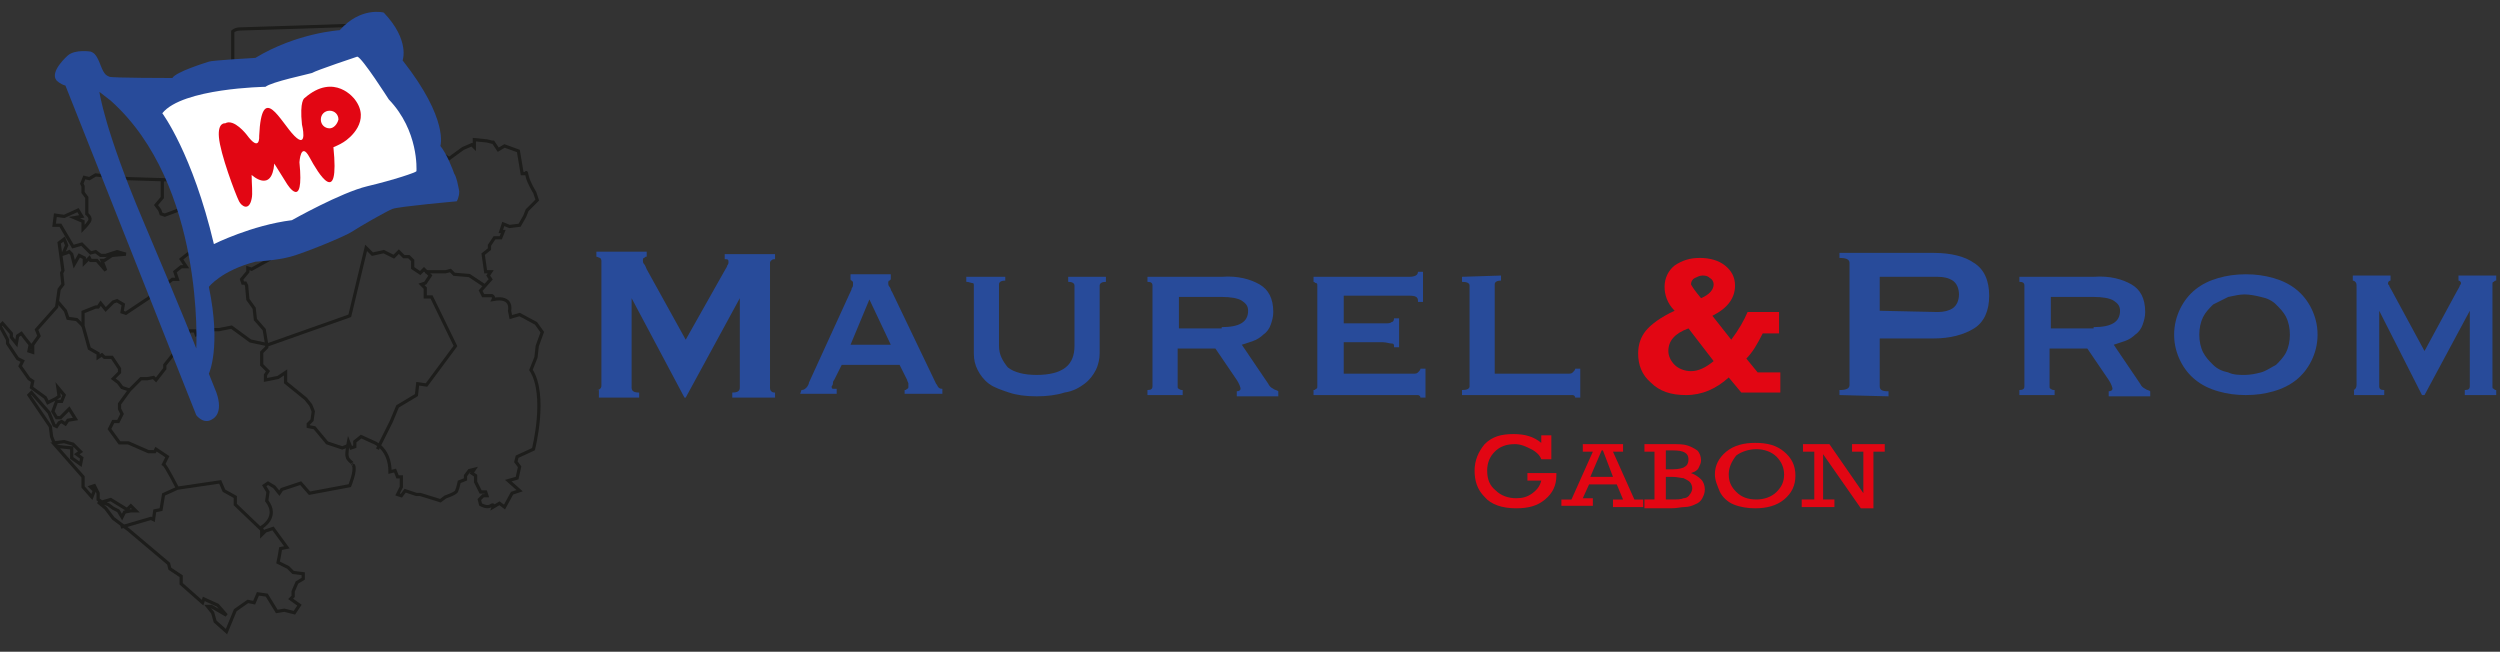 <?xml version="1.0" encoding="utf-8"?>
<!-- Generator: Adobe Illustrator 22.1.0, SVG Export Plug-In . SVG Version: 6.00 Build 0)  -->
<svg version="1.1" id="Calque_1" xmlns="http://www.w3.org/2000/svg" xmlns:xlink="http://www.w3.org/1999/xlink" x="0px" y="0px"
	 viewBox="0 0 198.7 51.8" style="enable-background:new 0 0 198.7 51.8;" xml:space="preserve">
<rect x="0" y="0" width="198.7" height="51.8" fill="#333333" stroke="none"/>
<style type="text/css">
	.st0{fill:#E20613;}
	.st1{fill:none;stroke:#1D1D1B;stroke-width:0.257;}
	.st2{fill:#FFFFFF;}
	.st3{fill:#284B9A;}
</style>
<title>CFD9A033-D1BE-4133-9D5F-01D2D33CEFB3</title>
<desc>Created with sketchtool.</desc>
<g>
	<g>
		<path class="st0" d="M121.4,37.6h2.3c0,0.1,0,0.1,0,0.2c0,0.8-0.3,1.4-0.9,1.9s-1.3,0.7-2.3,0.7c-1.1,0-2-0.3-2.5-0.9
			c-0.6-0.6-0.8-1.3-0.8-2.1s0.3-1.5,0.8-2.1c0.6-0.6,1.3-0.8,2.3-0.8c0.9,0,1.6,0.2,2.2,0.7v-0.6h0.8v1.9h-0.8
			c-0.1-0.3-0.4-0.6-0.8-0.8s-0.8-0.4-1.3-0.4c-0.7,0-1.2,0.2-1.6,0.6c-0.4,0.4-0.6,0.9-0.6,1.5c0,0.7,0.2,1.2,0.7,1.6
			c0.4,0.4,1,0.6,1.6,0.6c0.5,0,0.9-0.1,1.3-0.4c0.4-0.3,0.6-0.6,0.7-1h-1.1C121.4,38.2,121.4,37.6,121.4,37.6z"/>
		<path class="st0" d="M128.5,38.5h-2.2l-0.5,1.1h0.8v0.6h-2.5v-0.5h0.8l1.7-3.8h-0.8v-0.6h3.2v0.6h-0.8l1.7,3.8h0.7v0.6h-2.4v-0.6
			h0.8L128.5,38.5z M128.2,37.9l-0.8-2.1h-0.1l-0.9,2.1H128.2z"/>
		<path class="st0" d="M131.5,39.7v-3.8h-0.8v-0.6h2.1c0.6,0,1,0,1.3,0.1s0.5,0.2,0.8,0.4c0.2,0.2,0.3,0.5,0.3,0.8
			c0,0.2-0.1,0.4-0.2,0.6c-0.1,0.2-0.3,0.3-0.6,0.4c0.3,0.1,0.6,0.3,0.8,0.5s0.3,0.5,0.3,0.8s-0.1,0.5-0.2,0.7
			c-0.1,0.2-0.3,0.4-0.6,0.5c-0.2,0.1-0.5,0.2-0.8,0.2s-0.6,0.1-1.1,0.1h-2.1v-0.7H131.5z M132.4,37.3h0.6c0.4,0,0.8-0.1,0.9-0.2
			c0.2-0.1,0.3-0.3,0.3-0.6c0-0.5-0.4-0.7-1.2-0.7h-0.6V37.3z M132.4,39.7h0.4c0.5,0,0.8,0,1-0.1c0.2,0,0.4-0.1,0.5-0.3
			c0.1-0.1,0.2-0.3,0.2-0.5s-0.1-0.4-0.2-0.5c-0.1-0.1-0.3-0.2-0.5-0.3c-0.2,0-0.5-0.1-0.9-0.1h-0.5V39.7z"/>
		<path class="st0" d="M136.3,37.7c0-0.7,0.3-1.3,0.9-1.8c0.6-0.5,1.4-0.7,2.3-0.7c1,0,1.7,0.2,2.3,0.7s0.9,1.1,0.9,1.9
			c0,0.8-0.3,1.4-0.9,1.9c-0.6,0.5-1.4,0.7-2.3,0.7c-0.6,0-1.2-0.1-1.7-0.3s-0.9-0.6-1.1-1C136.5,38.6,136.3,38.2,136.3,37.7z
			 M137.4,37.7c0,0.6,0.2,1,0.6,1.4c0.4,0.4,0.9,0.6,1.6,0.6c0.6,0,1.2-0.2,1.6-0.6c0.4-0.4,0.6-0.8,0.6-1.4c0-0.5-0.2-1-0.6-1.4
			c-0.4-0.4-1-0.6-1.6-0.6s-1.2,0.2-1.6,0.5C137.6,36.7,137.4,37.2,137.4,37.7z"/>
		<path class="st0" d="M144.2,39.7v-3.8h-0.9v-0.6h2.1l2.7,3.9v-3.3h-0.9v-0.6h2.6v0.6h-0.9v4.5h-1l-3-4.3v3.6h0.9v0.6h-2.6v-0.6
			H144.2z"/>
	</g>
	<g>
		<path class="st1" d="M5,22.6L4.7,23l-0.2,1.4l-1.6,1.8l0.2,0.5l-0.5,0.7V28l-0.3-0.1l0.1-0.5L2,26.9l-0.3-0.4l-0.3,0.2l-0.1,0.6
			l-0.4-0.5v-0.3l-0.7-0.8L0,25.9L0.6,27v0.3l0.8,1.2l0.4,0.2l-0.2,0.4l0.7,1l0.3,0.2l-0.1,0.5l1.1,0.8L3.8,32l0.6-0.3l0.3-0.2
			l-0.1-0.7l0.5,0.6l-0.2,0.5H4.5l-0.3,0.8l0.3,0.5h0.3l0.7-0.7L6,33.3l-0.6,0.1l-0.2,0.3l-0.3-0.2l-0.2,0.1l-0.2,0.3l-0.2-0.1
			l-0.4-1l-1.4-1.6l-0.2,0.2L4,33.9l0.1,0.8l0.2,0.5l0.8-0.1l0.7,0.2l0.6,0.6l-0.3,0.2l0.4,0.3l-0.1,0.5l-0.7-0.5v-0.8l-1-0.1
			l-0.3-0.1l2.2,2.5v0.8l0.7,0.8L7.5,39l-0.3-0.3l0.3-0.1l0.3,0.6v0.5l0.3,0.2l0.7-0.2l1.3,0.8l0.3-0.3l0.4,0.4h-0.4l-0.5,0.1
			l-0.2,0.4l-0.3-0.5L9,40.4l-0.4-0.3L8.3,40l-0.5-0.1l0.6,0.5L9,41.2l1.2,0.9l3.2,2.7l0.1,0.4l0.9,0.6v0.6l1.7,1.5l0.1-0.3l1.1,0.5
			l0.7,0.8l-1.2-0.7h-0.3l0.4,0.5l0.2,0.7l0.9,0.8l0.7-1.7l1-0.7l0.5,0.1l0.3-0.7l0.7,0.1l0.8,1.3l0.6-0.1l0.8,0.2l0.4-0.6l-0.7-0.5
			l0.2-0.2V47l0.3-0.7l0.5-0.3v-0.4l-0.8-0.1l-0.4-0.4l-0.8-0.4l0.1-0.5l0.1-0.6l0.5-0.1L21.7,42l-0.6,0.2l-0.3,0.3v-0.6
			c0,0,1.4-0.8,0.4-2.1l0.1-0.7L21,38.6l0.3-0.2l0.5,0.3l0.4,0.5l0.2-0.3l1.5-0.5l0.7,0.8l3.2-0.6c0,0,0.5-1.2,0.3-1.6
			c-0.2-0.4-0.1-0.2-0.1-0.2s-0.4-0.3-0.4-0.5c-0.1-0.2,0.1-1.2,0.1-1.2l0.2,0.5l0.3-0.1v-0.4l0.5-0.4l1.1,0.5c0,0,1.2,0.5,1.2,2.3
			l0.4-0.1l0.2,0.5h0.3l0,0.8l-0.3,0.6l0.3,0.1l0.3-0.4l0.9,0.3h0.3l1.3,0.4l0.3,0.1l0.4-0.3c0,0,0.9-0.3,0.9-0.5
			c0.1-0.2,0.2-0.7,0.2-0.7l0.5-0.2v-0.3l0.3-0.4l0.4-0.1l-0.2,0.3l0.3,0.2v0.5l0.4,0.8h0.4l0.1,0.3h-0.3l-0.3,0.3l0.1,0.4
			c0,0,0.5,0.3,0.8,0.1s0.2,0.1,0.2,0.1l0.5-0.3l0.4,0.3l0.6-1.1l0.6-0.2l-0.9-0.8l0.7-0.2l0.2-0.9L41,36.7l0.1-0.4l1.3-0.6
			c0,0,1.1-4.3-0.2-6.3l0.4-1l0.1-0.9l0.4-1.1l-0.5-0.7L41.3,25l-0.7,0.2l-0.1-0.5c0,0,0.3-1.2-1.3-0.9c0,0,0.1-0.2-0.1-0.3
			c-0.2,0-0.7,0-0.7,0l-0.2-0.4l0.8-0.9l-0.2-0.3l0.2-0.3h-0.4l-0.2-1.4l0.5-0.4v-0.3l0.4-0.6h0.5l0.2-0.5h-0.2l0.2-0.6l0.5,0.2
			l0.8-0.1l0.4-0.7l0.2-0.5l0.8-0.8l-0.2-0.6c0,0-0.5-0.8-0.6-1.3s-0.1-0.2-0.1-0.2h-0.3L41.2,12l-1.1-0.4l-0.5,0.3l-0.4-0.6h-0.1
			l-0.4-0.1l-1-0.1v0.6l-0.2-0.2l-0.7,0.3l-1.1,0.8l-0.6-0.4l-2.4-3.8H22.5l-9,5.9l-3.3-0.1l-2.6-0.3l-0.5,0.3l-0.4-0.1l-0.2,0.5
			l0.1,0.2v0.5l0.3,0.4V17c0,0,0.4,0.3,0.2,0.6c-0.2,0.3-0.5,0.6-0.5,0.6v-0.6l-0.7-0.3l0.6-0.1l-0.3-0.5l-1.1,0.5l-0.7-0.1
			l-0.1,0.8h0.5l1,1.7l0.7-0.2l0.7,0.7L7.6,20L8,20.3h0.4L9.3,20l0.7,0.2l-1.1,0.1l-0.6,0.4l-0.2,0l0.3,0.8l-0.7-0.8H7.2l-0.1-0.2
			l-0.4,0.4v-0.4l-0.4-0.2L5.9,21l-0.2-0.8L5.5,20l-0.2,0.1L5,20.2l0.3-0.7L5.1,19l-0.4,0.3L5,21.5l-0.1,0.2L5,22.6z"/>
		<path class="st1" d="M18.5,4.8V2.5c0,0,0.2-0.2,0.6-0.2S28.4,2,28.4,2"/>
		<g>
			<polyline class="st1" points="9.6,41.9 12,41.2 12.2,41.3 12.3,40.6 12.8,40.5 13,39.3 14.1,38.8 17.5,38.3 17.8,39 18.7,39.5 
				18.7,40.1 21,42.3 			"/>
			<path class="st1" d="M14.1,38.8c0,0-0.9-1.8-1.1-1.9l0.3-0.6l-0.9-0.6l-0.1,0.2h-0.5l-1.6-0.7H9.5l-0.8-1.1L9,33.5h0.4l0.3-0.6
				l-0.2-0.4v-0.4l0.8-1.1l0.9-0.9h0.5l0.5-0.1l0.2,0.2l0.7-0.9V29l1.2-1.5l0.8-1.2h0.4l0.1,0.3l0.8-0.4h1l1-0.2l1.5,1.1l1.4,0.3
				l6.5-2.3l1.3-5.4l0.5,0.5l0.9-0.2l0.8,0.4l0.4-0.4l0.4,0.4h0.4l0.3,0.3v0.6l0.6,0.4l0.3-0.3l0.5,0.5l-0.4,0.6l-0.3,0.1l0.3,0.3
				v0.7h0.5l1.9,3.9l-2.3,3.1l-0.7-0.1l-0.1,0.9l-1.5,0.9l-0.5,1.2L30,35.7"/>
			<polyline class="st1" points="27.7,35.4 27.2,35.6 26,35.2 25,34 24.5,33.9 24.5,33.7 24.8,33.4 24.9,32.7 24.7,32.2 24.3,31.7 
				22.7,30.4 22.7,29.6 22.1,30 21.1,30.2 21.1,29.8 21.3,29.5 20.8,29 20.8,28 21.2,27.6 21.2,27.4 21,26.2 20.3,25.4 20.2,24.5 
				19.7,23.8 19.6,22.7 19.5,22.5 19.3,22.5 19.2,22.2 19.7,21.6 19.7,21.3 20,21.4 22.7,19.9 16.6,19.8 15.1,20.1 14.9,20.2 
				14.4,20.6 14.8,21.2 14.4,21.2 13.9,21.6 14.1,22.2 13.7,22.2 11.8,23.7 10,24.9 9.7,24.8 9.8,24.2 9.3,23.9 9,24 8.4,24.6 
				8,24.1 7.8,24.4 7.6,24.4 6.6,24.8 6.6,25.9 7.1,27.7 7.8,28.1 7.8,28.4 8.1,28.2 8.3,28.4 8.9,28.4 9.3,29 9.5,29.3 9.5,29.6 
				9,30.1 9.4,30.4 9.7,30.8 10.3,31 			"/>
			<polyline class="st1" points="38.5,22.7 37.3,21.9 36.1,21.8 35.8,21.5 35.4,21.6 33.8,21.6 			"/>
			<polyline class="st1" points="6.6,25.9 6.1,25.4 5.4,25.3 5.2,24.7 4.6,24 			"/>
			<polyline class="st1" points="14.7,16.5 13.1,17.1 12.8,17 12.7,16.7 12.4,16.3 12.9,15.7 12.9,14.3 			"/>
		</g>
		<g>
			<path class="st2" d="M11.6,8l6.3-2l8.2-1.6l3.2-1.9L32.5,8l2.6,6.5l-6.7,1.7c0,0-7.3,3-7.7,3c-0.5,0-4.7,0.9-4.7,0.9l-1.2-4.5
				l-1-3L12,9.8l-1.2-1.7L11.6,8z"/>
			<path class="st3" d="M36.1,13.8c-0.1-0.3-0.6-1.6-1.1-2.2c0,0,0.7-2.1-3-6.8c0,0,0.6-1.6-1.5-3.8c0,0-1.8-0.5-3.5,1.4
				c0,0-3.4,0.2-6.7,2.2c0,0-3.5,0.2-3.7,0.3C16.3,5,14,5.7,13.7,6.2c0,0-4.8,0-5-0.1S8.3,6,8,5.2c-0.3-0.8-0.5-1-0.8-1.1
				c0,0-1.2-0.2-1.8,0.3c0,0-1.5,1.3-0.9,2c0,0,0.3,0.3,0.7,0.4L15.6,33c0,0,0.6,0.8,1.3,0.3c0,0,0.9-0.4,0.3-2.1l-0.6-1.5
				c0,0,1-2.1,0-6.9c0,0,1-1.3,3.7-2c0,0,1.7-0.1,2.8-0.4c1.1-0.3,4.3-1.6,4.9-2c0.6-0.4,2.7-1.6,3.2-1.8c0.6-0.2,5.1-0.6,5.1-0.6
				s0.2-0.3,0.2-0.8C36.4,14.7,36.3,14.1,36.1,13.8z M15.6,27.7c0,0-1.1-2.8-4.2-10.1S7.9,7.3,7.9,7.3L8.8,8
				C16.3,14.7,15.6,27.7,15.6,27.7z M33.1,13.6c0,0.1-1.8,0.7-3.9,1.2s-6,2.7-6,2.7C20,17.9,17,19.4,17,19.4
				C15.3,12.2,12.9,9,12.9,9c1.6-2,8.2-2.1,8.2-2.1c0.5-0.4,3.4-1,3.7-1.1c0.3-0.2,3.6-1.3,3.6-1.3c0.4,0.1,2.5,3.4,2.5,3.4
				C33.3,10.4,33.1,13.5,33.1,13.6z"/>
			<path class="st0" d="M28.2,7.9c0,0-1.6-2.2-4-0.1c0,0-0.4,0.2-0.2,2.1c0,0,0.5,2-0.6,0.9s-2.6-4.4-2.8,0c0,0,0.1,1.4-1-0.1
				c0,0-1-1.3-1.7-0.9c0,0-0.6-0.1-0.5,1.1c0.1,1.3,1.3,4.5,1.6,5.1c0.2,0.4,0.8,0.8,1-0.2c0.1-0.4,0-1.2,0-1.9c0,0,1.6,1.5,1.8-0.9
				l1,1.6c0,0,1.4,2.3,1-1.7c0,0,0.1-1.7,0.8-0.4c0.7,1.3,2.4,4.1,1.9-0.8c0,0,0.5-0.2,0.8-0.4C27.8,11,29.5,9.6,28.2,7.9z
				 M26.2,10.2c-0.4,0-0.7-0.3-0.7-0.7c0-0.4,0.3-0.7,0.7-0.7c0.4,0,0.7,0.3,0.7,0.7C26.8,9.9,26.5,10.2,26.2,10.2z"/>
		</g>
	</g>
	<g>
		<g>
			<g>
				<path class="st0" d="M141.5,29.5v1.7h-3.1l-1-1.2c-1,0.9-2.1,1.4-3.4,1.4c-1.2,0-2.1-0.3-2.8-1c-0.7-0.6-1-1.4-1-2.3
					c0-0.7,0.2-1.3,0.6-1.8c0.4-0.5,1.2-1.1,2.3-1.6c-0.6-0.6-0.8-1.3-0.8-1.9c0-0.7,0.3-1.3,0.8-1.7c0.6-0.4,1.2-0.6,2-0.6
					s1.5,0.2,2,0.6s0.8,0.9,0.8,1.6c0,1-0.6,1.8-1.8,2.4l1.5,1.9c0.6-0.8,1-1.5,1.3-2.2h2.5v1.7h-1.3c-0.4,0.8-0.8,1.5-1.3,2
					l0.9,1.1h1.8V29.5z M134.2,26.1c-1.1,0.4-1.6,1-1.6,1.8c0,0.4,0.2,0.8,0.5,1.1s0.8,0.5,1.3,0.5c0.6,0,1.2-0.3,1.8-0.8
					L134.2,26.1z M135.2,23.7c0.7-0.3,1-0.7,1-1.1c0-0.2-0.1-0.4-0.3-0.5c-0.2-0.2-0.4-0.2-0.6-0.2c-0.2,0-0.4,0.1-0.6,0.2
					c-0.2,0.1-0.3,0.3-0.3,0.5C134.5,22.8,134.7,23.1,135.2,23.7z"/>
			</g>
		</g>
		<g>
			<path class="st3" d="M47.4,31c0.1,0,0.2,0,0.3-0.1s0.1-0.2,0.1-0.3v-9.8c0-0.1,0-0.2-0.1-0.3c-0.1,0-0.2-0.1-0.3-0.1V20h4v0.4
				c-0.1,0-0.1,0-0.2,0.1c-0.1,0-0.1,0.1-0.1,0.2s0,0.2,0.1,0.3c0.1,0.1,0.1,0.2,0.2,0.4l3.1,5.6l3.1-5.5c0.1-0.2,0.2-0.3,0.2-0.4
				c0.1-0.1,0.1-0.2,0.1-0.3c0-0.2-0.1-0.2-0.3-0.2v-0.4h4v0.4c-0.1,0-0.2,0-0.3,0.1s-0.1,0.1-0.1,0.3v9.8c0,0.1,0,0.2,0.1,0.3
				s0.2,0.1,0.3,0.1v0.4h-3.4v-0.4c0.4,0,0.6-0.1,0.6-0.4v-7.1l0,0l-4.3,7.9h-0.1l-4.2-7.9l0,0v7.1c0,0.3,0.2,0.4,0.6,0.4v0.4h-3.2
				V31H47.4z"/>
			<path class="st3" d="M63.7,31c0.2,0,0.3-0.1,0.4-0.2c0.1-0.1,0.2-0.3,0.2-0.4l3.2-7c0.1-0.2,0.2-0.4,0.2-0.5
				c0.1-0.1,0.1-0.2,0.1-0.4c0-0.1,0-0.1-0.1-0.2c0,0-0.1,0-0.1-0.1v-0.4h3.2v0.4l-0.1,0.1c-0.1,0-0.1,0.1-0.1,0.2
				c0,0.1,0,0.2,0.1,0.3s0.1,0.3,0.2,0.4l3.5,7.3c0.1,0.1,0.1,0.2,0.2,0.3s0.2,0.1,0.3,0.1v0.4h-3V31c0.1,0,0.1,0,0.2-0.1
				c0.1,0,0.1-0.1,0.1-0.2c0-0.1,0-0.2,0-0.2c0-0.1-0.1-0.2-0.1-0.3L71.5,29h-4.6l-0.6,1.2c-0.1,0.1-0.1,0.2-0.1,0.3
				s-0.1,0.2-0.1,0.2c0,0.1,0,0.2,0.1,0.2s0.2,0,0.3,0v0.4h-2.9L63.7,31L63.7,31z M70.8,27.4l-1.7-3.6l-1.5,3.6H70.8z"/>
			<path class="st3" d="M79.9,22.3c-0.3,0-0.5,0.1-0.5,0.3v4.9c0,0.7,0.3,1.2,0.7,1.7c0.5,0.4,1.3,0.6,2.3,0.6s1.8-0.2,2.3-0.6
				c0.5-0.4,0.7-1,0.7-1.7v-4.8c0-0.2-0.2-0.3-0.5-0.3V22h3v0.4c-0.3,0-0.5,0.1-0.5,0.3v5.4c0,0.4-0.1,0.9-0.3,1.3
				c-0.2,0.4-0.5,0.8-0.9,1.1s-0.9,0.6-1.6,0.7c-0.6,0.2-1.4,0.3-2.2,0.3c-0.9,0-1.6-0.1-2.2-0.3s-1.2-0.4-1.6-0.7s-0.7-0.7-0.9-1.1
				c-0.2-0.4-0.3-0.8-0.3-1.3v-5.4c0-0.1,0-0.2-0.1-0.2s-0.3-0.1-0.5-0.1V22h3.1V22.3z"/>
			<path class="st3" d="M100.1,22.6c0.7,0.4,1.1,1.1,1.1,2.2c0,0.4-0.1,0.7-0.2,1s-0.3,0.6-0.6,0.8c-0.2,0.2-0.5,0.4-0.8,0.5
				s-0.6,0.2-0.9,0.3l2.1,3.1c0.1,0.2,0.2,0.3,0.4,0.4c0.1,0.1,0.3,0.1,0.4,0.2v0.4h-3.3v-0.4c0.2,0,0.3-0.1,0.3-0.2
				c0-0.1-0.1-0.4-0.3-0.7l-1.7-2.5h-3v3c0,0.1,0,0.2,0.1,0.2C93.8,31,93.9,31,94,31v0.4h-2.8V31c0.3,0,0.4-0.1,0.4-0.3v-8
				c0-0.2-0.1-0.3-0.4-0.3V22h5.9C98.4,21.9,99.4,22.2,100.1,22.6z M97.1,26c1.4,0,2.1-0.4,2.1-1.3c0-0.4-0.2-0.6-0.5-0.8
				s-0.9-0.3-1.6-0.3h-3.4v2.5h3.4V26z"/>
			<path class="st3" d="M112.7,23.9c0-0.3-0.2-0.4-0.7-0.4h-5.2v2.2h3.3c0.2,0,0.4,0,0.5-0.1c0.1,0,0.2-0.1,0.2-0.3h0.4v2.3h-0.4
				c0-0.2,0-0.3-0.2-0.3s-0.4-0.1-0.7-0.1h-3.1v2.5h5.5c0.2,0,0.3,0,0.4-0.1s0.2-0.2,0.2-0.3h0.4v2.3h-0.4c0-0.1-0.1-0.2-0.2-0.2
				s-0.3,0-0.4,0h-7.9V31c0.1,0,0.1,0,0.2-0.1c0.1,0,0.1-0.1,0.1-0.2v-8c0-0.1,0-0.2-0.1-0.2s-0.1-0.1-0.2-0.1V22h7.6
				c0.4,0,0.7-0.1,0.7-0.4h0.4V24h-0.4V23.9z"/>
			<path class="st3" d="M119.3,21.9v0.4c-0.3,0-0.5,0.1-0.5,0.3v7.1h5.8c0.2,0,0.3,0,0.4-0.1s0.2-0.2,0.2-0.3h0.4v2.3h-0.4
				c0-0.1-0.1-0.2-0.2-0.2s-0.3,0-0.4,0h-8.4V31c0.4,0,0.6-0.1,0.6-0.3v-8c0-0.2-0.2-0.3-0.6-0.3V22L119.3,21.9L119.3,21.9z"/>
		</g>
		<g>
			<path class="st3" d="M146.2,31.4V31c0.5,0,0.8-0.1,0.8-0.4v-9.7c0-0.3-0.3-0.4-0.8-0.4v-0.4h7.5c1.4,0,2.5,0.3,3.2,0.8
				c0.8,0.5,1.2,1.4,1.2,2.6c0,1.2-0.4,2.1-1.2,2.6s-1.9,0.8-3.2,0.8h-4.3v3.8c0,0.3,0.2,0.4,0.7,0.4v0.4L146.2,31.4L146.2,31.4z
				 M154,24.8c0.5,0,0.9-0.1,1.2-0.3s0.5-0.6,0.5-1.1s-0.2-0.9-0.5-1.1c-0.3-0.2-0.7-0.3-1.2-0.3h-4.6v2.7L154,24.8L154,24.8z"/>
			<path class="st3" d="M169.4,22.6c0.7,0.4,1.1,1.1,1.1,2.2c0,0.4-0.1,0.7-0.2,1c-0.1,0.3-0.3,0.6-0.6,0.8
				c-0.2,0.2-0.5,0.4-0.8,0.5s-0.6,0.2-0.9,0.3l2.1,3.1c0.1,0.2,0.2,0.3,0.4,0.4c0.1,0.1,0.3,0.1,0.4,0.2v0.4h-3.3v-0.4
				c0.2,0,0.3-0.1,0.3-0.2c0-0.1-0.1-0.4-0.3-0.7l-1.7-2.5h-3v3c0,0.1,0,0.2,0.1,0.2c0.1,0.1,0.2,0.1,0.3,0.1v0.4h-2.8V31
				c0.3,0,0.4-0.1,0.4-0.3v-8c0-0.2-0.1-0.3-0.4-0.3V22h5.9C167.7,21.9,168.7,22.2,169.4,22.6z M166.4,26c1.4,0,2.1-0.4,2.1-1.3
				c0-0.4-0.2-0.6-0.5-0.8s-0.9-0.3-1.6-0.3H163v2.5h3.4V26z"/>
			<path class="st3" d="M180.7,22.1c0.7,0.2,1.3,0.5,1.8,0.9s0.9,0.9,1.2,1.5s0.5,1.3,0.5,2.1s-0.2,1.5-0.5,2.1s-0.7,1.1-1.2,1.5
				s-1.1,0.7-1.8,0.9s-1.4,0.3-2.2,0.3s-1.5-0.1-2.2-0.3s-1.3-0.5-1.8-0.9s-0.9-0.9-1.2-1.5s-0.5-1.3-0.5-2.1s0.2-1.5,0.5-2.1
				s0.7-1.1,1.2-1.5s1.1-0.7,1.8-0.9s1.4-0.3,2.2-0.3C179.3,21.8,180,21.9,180.7,22.1z M177.1,23.6c-0.4,0.2-0.8,0.4-1.2,0.6
				c-0.3,0.3-0.6,0.6-0.8,1s-0.3,0.9-0.3,1.4s0.1,1,0.3,1.4s0.5,0.7,0.8,1s0.7,0.5,1.2,0.6c0.4,0.2,0.9,0.2,1.3,0.2
				c0.5,0,0.9-0.1,1.3-0.2c0.4-0.1,0.8-0.4,1.2-0.6c0.3-0.3,0.6-0.6,0.8-1s0.3-0.9,0.3-1.4s-0.1-1-0.3-1.4s-0.5-0.7-0.8-1
				s-0.7-0.5-1.2-0.6c-0.4-0.1-0.9-0.2-1.3-0.2S177.6,23.5,177.1,23.6z"/>
			<path class="st3" d="M187,31c0.1,0,0.1,0,0.2-0.1c0,0,0.1-0.1,0.1-0.3v-7.8c0-0.2,0-0.3-0.1-0.4c0,0-0.1-0.1-0.2-0.1v-0.4h3v0.4
				c-0.1,0-0.2,0.1-0.2,0.2c0,0.1,0,0.1,0.1,0.2c0,0.1,0.1,0.2,0.2,0.4l2.6,4.8l2.6-4.8c0.1-0.2,0.2-0.3,0.2-0.4
				c0.1-0.1,0.1-0.2,0.1-0.2c0-0.1-0.1-0.2-0.2-0.2v-0.4h3v0.4c-0.1,0-0.1,0-0.2,0.1c-0.1,0-0.1,0.1-0.1,0.2v8.1
				c0,0.1,0,0.2,0.1,0.2c0.1,0.1,0.1,0.1,0.2,0.1v0.4h-2.5V31c0.3,0,0.4-0.1,0.4-0.3v-6l0,0l-3.6,6.7h-0.2l-3.4-6.7l0,0l0,0v6
				c0,0.2,0.1,0.3,0.4,0.3v0.4h-2.4V31H187z"/>
		</g>
	</g>
</g>
</svg>
